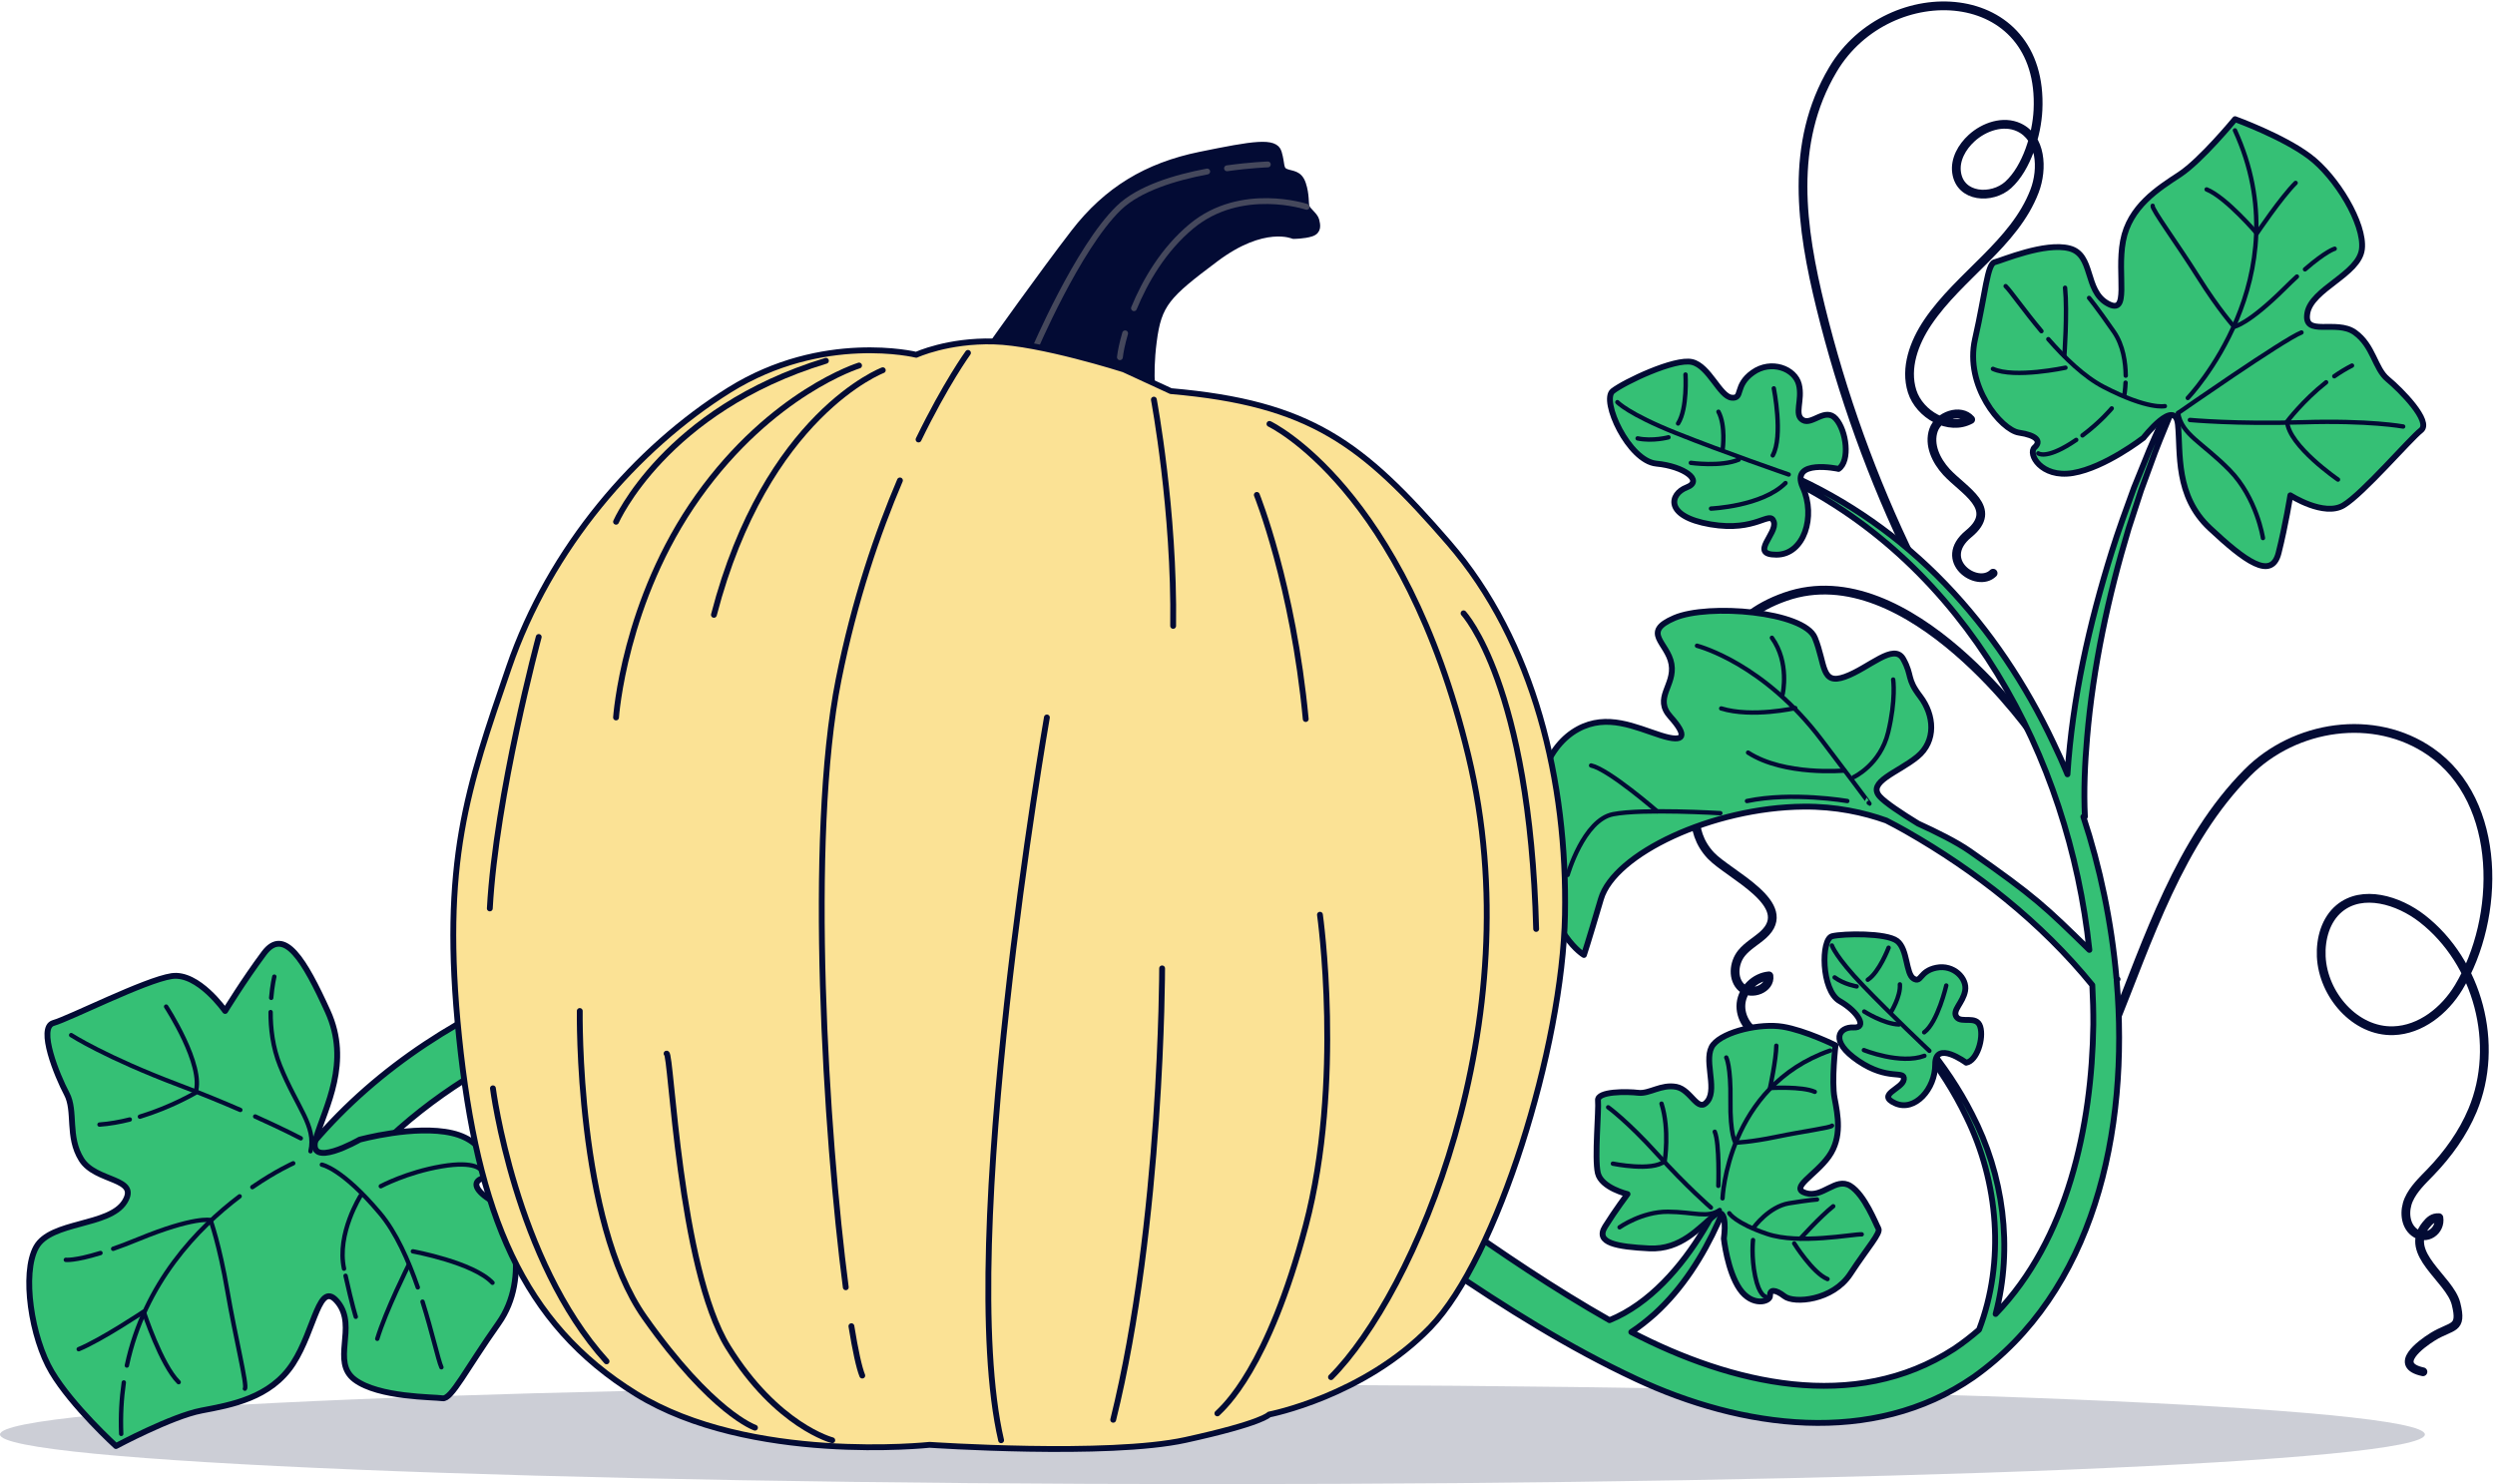<?xml version="1.0" encoding="UTF-8"?> <svg xmlns="http://www.w3.org/2000/svg" width="427" height="254" viewBox="0 0 427 254" fill="none"><path d="M207.5 254C322.099 254 415 250.194 415 245.5C415 240.806 322.099 237 207.5 237C92.901 237 0 240.806 0 245.5C0 250.194 92.901 254 207.5 254Z" fill="#030B34" fill-opacity="0.2"></path><path d="M361.602 175.79C367.648 160.828 372.996 143.933 384.647 132.22C392.743 124.081 406.316 121.958 415.972 128.652C428.352 137.238 427.917 157.15 420.788 168.973C418.377 172.969 414.277 176.249 409.614 176.402C403.073 176.616 397.571 170.24 397.265 163.704C397.125 160.669 398.012 157.407 400.35 155.468C404.315 152.181 410.459 154.042 414.528 157.205C424.123 164.659 427.844 178.795 423.163 190.012C421.51 193.959 418.965 197.496 415.997 200.58C414.589 202.042 413.053 203.462 412.233 205.316C411.42 207.17 411.56 209.636 413.157 210.885C415.262 212.525 417.765 210.616 417.398 208.4C416.382 208.345 415.813 208.871 415.177 209.661C411.236 214.556 419.246 218.809 420.329 223.13C421.468 227.664 419.632 226.734 416.333 228.784C414.283 230.057 409.431 233.643 414.669 234.775" stroke="#030B34" stroke-width="1.5" stroke-linecap="round" stroke-linejoin="round"></path><path d="M348.406 126.229C348.406 126.229 326.749 94.727 305.582 102.113C284.415 109.493 295.736 133.615 301.647 134.6C307.553 135.586 312.968 125.74 304.603 124.265C296.238 122.79 284.917 138.046 292.793 146.417C295.846 149.666 307.522 154.825 301.727 160.014C300.527 161.085 299.071 161.875 298.061 163.117C296.678 164.818 296.458 167.621 298.104 169.059C299.756 170.497 303.055 169.181 302.743 167.015C300.326 167.235 298.214 169.322 297.963 171.733C297.713 174.144 299.359 176.622 301.684 177.326" stroke="#030B34" stroke-width="1.5" stroke-linecap="round" stroke-linejoin="round"></path><path d="M327.231 95.901C320.482 82.047 315.25 67.489 311.59 52.576C308.267 39.034 306.156 24.561 313.701 11.882C323.284 -4.218 349.83 -2.902 348.784 18.84C348.588 22.964 346.887 28.735 343.693 31.636C340.927 34.151 335.431 33.869 334.85 29.488C334.556 27.303 335.774 25.143 337.426 23.637C339.568 21.673 342.854 20.559 345.51 21.789C349.328 23.558 349.671 28.845 348.196 32.706C344.757 41.714 335.34 47.124 329.924 55.158C327.58 58.64 325.989 62.979 327.244 66.963C328.498 70.94 333.534 73.841 337.267 71.797C335.529 69.808 331.766 71.148 330.909 73.621C330.052 76.093 331.331 78.828 333.118 80.774C336.049 83.969 342.224 87.016 336.918 91.361C331.393 95.883 338.338 100.809 341.104 98.098" stroke="#030B34" stroke-width="1.5" stroke-linecap="round" stroke-linejoin="round"></path><path d="M371.575 68.67C370.327 71.473 369.005 74.251 367.812 77.084C367.224 78.522 365.774 82.084 365.211 83.497C364.067 86.606 362.396 91.214 361.423 94.396C357.556 106.769 354.661 119.553 353.829 132.52C353.07 130.678 352.269 128.885 351.43 127.159C346.724 117.178 340.538 107.859 332.882 99.909C325.245 91.96 316.072 85.517 306.03 81.141L305.724 81.808C336.377 96.599 354.068 129.429 357.58 162.572C350.096 155.259 348.334 153.485 337.111 145.664C334.798 144.055 331.401 142.384 328.256 140.946C325.38 139.184 322.626 137.354 321.696 136.308C319.493 133.823 324.817 132.22 328.121 129.527C331.426 126.835 331.04 122.355 328.636 119.204C326.231 116.059 327.344 115.722 325.741 112.815C324.138 109.909 319.903 114.333 315.76 115.826C311.611 117.319 312.45 113.678 310.602 109.156C308.754 104.634 292.372 103.281 286.583 105.753C280.794 108.226 285.433 109.97 286.063 113.654C286.693 117.338 282.966 119.43 285.879 122.667C288.792 125.905 288.462 127.214 284.178 125.843C279.895 124.473 275.048 122.062 270.061 124.779C265.073 127.496 261.42 134.649 263.329 147.384C265.239 160.118 271.077 163.441 271.077 163.441C271.077 163.441 271.719 161.556 273.989 153.846C276.266 146.141 292.984 138.192 308.68 138.052C314.194 138.003 318.955 139.049 322.822 140.426C323.954 141.013 325.086 141.601 326.188 142.237C338.194 149.073 349.35 157.866 358.082 168.594C358.204 170.858 358.266 173.116 358.253 175.362C358.009 192.759 353.835 212.121 341.535 224.88C344.54 213.479 342.888 201.069 337.472 190.654C335.275 186.328 332.552 182.295 329.468 178.58L328.899 179.045C331.867 182.791 334.461 186.835 336.523 191.125C342.025 202.305 343.163 215.909 338.696 227.578C337.362 228.735 335.954 229.83 334.449 230.84C317.351 241.947 296.227 236.837 279.179 227.976C280.604 227.046 281.932 225.975 283.205 224.849C287.942 220.523 291.411 215.021 294.036 209.239C295.175 206.717 296.447 203.101 297.286 200.42L296.588 200.182C295.236 203.523 293.425 207.507 291.54 210.56C287.825 216.735 282.306 223.172 275.458 225.944C237.842 204.624 205.77 170.582 162.145 160.498C148.279 157.187 133.782 157.499 119.866 160.381C111.673 161.966 103.356 164.218 95.548 167.131C79.601 173.177 64.761 182.466 53.593 195.623C46.269 204.282 39.17 215.223 41.569 227.107L42.291 227.23C44.114 224.898 45.657 222.671 47.174 220.48C49.291 217.377 51.623 213.84 53.569 210.707C66.499 189.302 89.888 176.341 113.747 170.576C123.899 168.11 134.382 166.213 144.864 166.715C197.858 169.64 234.066 214.544 279.974 235.986C297.996 244.437 320.46 247.638 337.723 235.717C358.241 221.19 364.477 193.867 362.243 167.718C362.347 167.639 362.408 167.59 362.408 167.59C362.347 167.517 362.28 167.449 362.213 167.376C361.368 157.781 359.385 148.357 356.552 139.783C356.717 139.771 356.815 139.765 356.815 139.765C356.595 135.359 356.803 130.69 357.189 126.229C358.217 114.137 360.805 102.057 364.305 90.437C364.764 89.029 365.994 85.254 366.435 83.901C366.949 82.481 368.259 78.92 368.803 77.445C369.892 74.588 371.116 71.785 372.267 68.945L371.6 68.639L371.575 68.67Z" fill="#35C075"></path><path d="M371.575 68.67C370.327 71.473 369.005 74.251 367.812 77.084C367.224 78.522 365.774 82.084 365.211 83.497C364.067 86.606 362.396 91.214 361.423 94.396C357.556 106.769 354.661 119.553 353.829 132.52C353.07 130.678 352.269 128.885 351.43 127.159C346.724 117.178 340.538 107.859 332.882 99.909C325.245 91.96 316.072 85.517 306.03 81.141L305.724 81.808C336.377 96.599 354.068 129.429 357.58 162.572C350.096 155.259 348.334 153.485 337.111 145.664C334.798 144.055 331.401 142.384 328.256 140.946C325.38 139.184 322.626 137.354 321.696 136.308C319.493 133.823 324.817 132.22 328.121 129.527C331.426 126.835 331.04 122.355 328.636 119.204C326.231 116.059 327.344 115.722 325.741 112.815C324.138 109.909 319.903 114.333 315.76 115.826C311.611 117.319 312.45 113.678 310.602 109.156C308.754 104.634 292.372 103.281 286.583 105.753C280.794 108.226 285.433 109.97 286.063 113.654C286.693 117.338 282.966 119.43 285.879 122.667C288.792 125.905 288.462 127.214 284.178 125.843C279.895 124.473 275.048 122.062 270.061 124.779C265.073 127.496 261.42 134.649 263.329 147.384C265.239 160.118 271.077 163.441 271.077 163.441C271.077 163.441 271.719 161.556 273.989 153.846C276.266 146.141 292.984 138.192 308.68 138.052C314.194 138.003 318.955 139.049 322.822 140.426C323.954 141.013 325.086 141.601 326.188 142.237C338.194 149.073 349.35 157.866 358.082 168.594C358.204 170.858 358.266 173.116 358.253 175.362C358.009 192.759 353.835 212.121 341.535 224.88C344.54 213.479 342.888 201.069 337.472 190.654C335.275 186.328 332.552 182.295 329.468 178.58L328.899 179.045C331.867 182.791 334.461 186.835 336.523 191.125C342.025 202.305 343.163 215.909 338.696 227.578C337.362 228.735 335.954 229.83 334.449 230.84C317.351 241.947 296.227 236.837 279.179 227.976C280.604 227.046 281.932 225.975 283.205 224.849C287.942 220.523 291.411 215.021 294.036 209.239C295.175 206.717 296.447 203.101 297.286 200.42L296.588 200.182C295.236 203.523 293.425 207.507 291.54 210.56C287.825 216.735 282.306 223.172 275.458 225.944C237.842 204.624 205.77 170.582 162.145 160.498C148.279 157.187 133.782 157.499 119.866 160.381C111.673 161.966 103.356 164.218 95.548 167.131C79.601 173.177 64.761 182.466 53.593 195.623C46.269 204.282 39.17 215.223 41.569 227.107L42.291 227.23C44.114 224.898 45.657 222.671 47.174 220.48C49.291 217.377 51.623 213.84 53.569 210.707C66.499 189.302 89.888 176.341 113.747 170.576C123.899 168.11 134.382 166.213 144.864 166.715C197.858 169.64 234.066 214.544 279.974 235.986C297.996 244.437 320.46 247.638 337.723 235.717C358.241 221.19 364.477 193.867 362.243 167.718C362.347 167.639 362.408 167.59 362.408 167.59C362.347 167.517 362.28 167.449 362.213 167.376C361.368 157.781 359.385 148.357 356.552 139.783C356.717 139.771 356.815 139.765 356.815 139.765C356.595 135.359 356.803 130.69 357.189 126.229C358.217 114.137 360.805 102.057 364.305 90.437C364.764 89.029 365.994 85.254 366.435 83.901C366.949 82.481 368.259 78.92 368.803 77.445C369.892 74.588 371.116 71.785 372.267 68.945L371.6 68.639L371.575 68.67Z" stroke="#030B34" stroke-linecap="round" stroke-linejoin="round"></path><path d="M319.821 137.409C319.821 137.409 321.547 139.569 311.737 126.615C301.928 113.66 291.023 110.692 290.43 110.514" stroke="#030B34" stroke-width="0.75" stroke-linecap="round" stroke-linejoin="round"></path><path d="M307.244 121.181C307.244 121.181 299.882 122.863 294.57 121.248" stroke="#030B34" stroke-width="0.75" stroke-linecap="round" stroke-linejoin="round"></path><path d="M305.086 118.794C305.086 118.794 306.322 113.415 303.25 109.156" stroke="#030B34" stroke-width="0.75" stroke-linecap="round" stroke-linejoin="round"></path><path d="M294.425 139.172C294.425 139.172 281.128 138.358 276.061 139.349C270.994 140.34 268.289 149.74 268.289 149.74" stroke="#030B34" stroke-width="0.75" stroke-linecap="round" stroke-linejoin="round"></path><path d="M283.613 138.859C283.613 138.859 275.371 131.693 272.305 131.008" stroke="#030B34" stroke-width="0.75" stroke-linecap="round" stroke-linejoin="round"></path><path d="M315.651 131.877C315.651 131.877 305.389 132.826 299.172 128.805" stroke="#030B34" stroke-width="0.75" stroke-linecap="round" stroke-linejoin="round"></path><path d="M317.242 133.003C317.242 133.003 321.795 130.916 323.147 125.323C324.5 119.73 324.004 116.303 324.004 116.303" stroke="#030B34" stroke-width="0.75" stroke-linecap="round" stroke-linejoin="round"></path><path d="M316.149 137.091C316.149 137.091 306.719 135.469 298.984 137.091" stroke="#030B34" stroke-width="0.75" stroke-linecap="round" stroke-linejoin="round"></path><path d="M314.64 80.248C314.64 80.248 306.281 78.443 308.539 83.412C310.797 88.381 308.765 94.934 304.023 94.934C299.28 94.934 304.249 91.318 303.57 89.286C302.89 87.255 300.632 91.091 292.726 89.739C284.82 88.387 285.726 84.544 288.663 83.412C291.6 82.28 288.21 79.795 283.468 79.348C278.725 78.896 273.982 68.505 276.014 66.926C278.046 65.347 286.631 61.278 289.569 61.957C292.506 62.636 294.311 67.832 296.343 68.058C298.374 68.285 296.796 66.026 299.959 63.768C303.123 61.51 307.186 63.089 307.866 65.8C308.545 68.511 306.96 70.995 308.545 71.901C310.124 72.807 312.388 69.643 314.193 71.675C315.998 73.706 316.677 78.902 314.646 80.26L314.64 80.248Z" fill="#35C075"></path><path d="M314.64 80.248C314.64 80.248 306.281 78.443 308.539 83.412C310.797 88.381 308.765 94.934 304.023 94.934C299.28 94.934 304.249 91.318 303.57 89.286C302.89 87.255 300.632 91.091 292.726 89.739C284.82 88.387 285.726 84.544 288.663 83.412C291.6 82.28 288.21 79.795 283.468 79.348C278.725 78.896 273.982 68.505 276.014 66.926C278.046 65.347 286.631 61.278 289.569 61.957C292.506 62.636 294.311 67.832 296.343 68.058C298.374 68.285 296.796 66.026 299.959 63.768C303.123 61.51 307.186 63.089 307.866 65.8C308.545 68.511 306.96 70.995 308.545 71.901C310.124 72.807 312.388 69.643 314.193 71.675C315.998 73.706 316.677 78.902 314.646 80.26L314.64 80.248Z" stroke="#030B34" stroke-linecap="round" stroke-linejoin="round"></path><path d="M306.123 81.215C306.123 81.215 295.016 77.39 286.822 74.11C278.628 70.83 276.805 68.829 276.805 68.829" stroke="#030B34" stroke-width="0.75" stroke-linecap="round" stroke-linejoin="round"></path><path d="M292.828 87.041C292.828 87.041 301.567 86.674 305.575 82.671" stroke="#030B34" stroke-width="0.75" stroke-linecap="round" stroke-linejoin="round"></path><path d="M303.574 66.467C303.574 66.467 305.214 74.661 303.391 77.941" stroke="#030B34" stroke-width="0.75" stroke-linecap="round" stroke-linejoin="round"></path><path d="M288.46 64.099C288.46 64.099 288.827 69.924 287.188 72.476" stroke="#030B34" stroke-width="0.75" stroke-linecap="round" stroke-linejoin="round"></path><path d="M285.547 74.844C285.547 74.844 282.817 75.573 280.266 75.028" stroke="#030B34" stroke-width="0.75" stroke-linecap="round" stroke-linejoin="round"></path><path d="M289.375 79.214C289.375 79.214 294.472 79.942 297.569 78.669" stroke="#030B34" stroke-width="0.75" stroke-linecap="round" stroke-linejoin="round"></path><path d="M294.83 76.845C294.83 76.845 295.374 72.837 294.102 70.469" stroke="#030B34" stroke-width="0.75" stroke-linecap="round" stroke-linejoin="round"></path><path d="M336.489 181.873C336.489 181.873 331.184 177.944 331.196 182.16C331.208 186.376 327.689 190.336 324.354 188.824C321.019 187.319 325.664 186.352 325.829 184.712C326 183.066 323.192 185.048 318.064 181.585C312.936 178.115 314.79 175.704 317.213 175.845C319.636 175.986 318.045 173.159 314.851 171.335C311.657 169.511 311.626 160.693 313.56 160.228C315.493 159.763 322.818 159.635 324.672 161.042C326.521 162.45 326.141 166.678 327.5 167.486C328.858 168.294 328.467 166.201 331.404 165.619C334.347 165.038 336.703 167.443 336.318 169.56C335.932 171.684 334.029 172.926 334.855 174.064C335.681 175.202 338.276 173.697 338.9 175.698C339.524 177.699 338.349 181.573 336.489 181.879V181.873Z" fill="#35C075"></path><path d="M336.489 181.873C336.489 181.873 331.184 177.944 331.196 182.16C331.208 186.376 327.689 190.336 324.354 188.824C321.019 187.319 325.664 186.352 325.829 184.712C326 183.066 323.192 185.048 318.064 181.585C312.936 178.115 314.79 175.704 317.213 175.845C319.636 175.986 318.045 173.159 314.851 171.335C311.657 169.511 311.626 160.693 313.56 160.228C315.493 159.763 322.818 159.635 324.672 161.042C326.521 162.45 326.141 166.678 327.5 167.486C328.858 168.294 328.467 166.201 331.404 165.619C334.347 165.038 336.703 167.443 336.318 169.56C335.932 171.684 334.029 172.926 334.855 174.064C335.681 175.202 338.276 173.697 338.9 175.698C339.524 177.699 338.349 181.573 336.489 181.879V181.873Z" stroke="#030B34" stroke-linecap="round" stroke-linejoin="round"></path><path d="M330.197 179.847C330.197 179.847 323.6 173.624 318.882 168.716C314.164 163.808 313.516 161.819 313.516 161.819" stroke="#030B34" stroke-width="0.75" stroke-linecap="round" stroke-linejoin="round"></path><path d="M318.992 179.719C318.992 179.719 325.252 182.24 329.346 180.698" stroke="#030B34" stroke-width="0.75" stroke-linecap="round" stroke-linejoin="round"></path><path d="M333.088 168.667C333.088 168.667 331.638 174.951 329.312 176.677" stroke="#030B34" stroke-width="0.75" stroke-linecap="round" stroke-linejoin="round"></path><path d="M323.218 162.199C323.218 162.199 321.621 166.415 319.656 167.682" stroke="#030B34" stroke-width="0.75" stroke-linecap="round" stroke-linejoin="round"></path><path d="M317.754 168.826C317.754 168.826 315.6 168.471 313.984 167.278" stroke="#030B34" stroke-width="0.75" stroke-linecap="round" stroke-linejoin="round"></path><path d="M319.047 173.116C319.047 173.116 322.4 175.251 324.983 175.337" stroke="#030B34" stroke-width="0.75" stroke-linecap="round" stroke-linejoin="round"></path><path d="M323.641 173.183C323.641 173.183 325.299 170.54 325.152 168.471" stroke="#030B34" stroke-width="0.75" stroke-linecap="round" stroke-linejoin="round"></path><path d="M366.828 74.948C366.828 74.948 372.281 67.905 372.746 72.697C373.217 77.488 372.262 84.837 378.198 90.394C384.14 95.95 388.754 99.408 389.96 94.641C391.165 89.874 391.973 84.77 391.973 84.77C391.973 84.77 397.731 88.484 401.072 86.483C404.414 84.482 412.424 75.138 414.327 73.651C416.23 72.164 410.857 66.736 408.636 64.906C406.408 63.077 406.219 59.191 403.018 56.896C399.818 54.608 394.176 57.759 394.88 53.598C395.589 49.437 403.716 46.964 404.224 42.638C404.732 38.312 399.848 30.228 395.228 26.777C390.614 23.319 382.512 20.394 382.512 20.394C382.512 20.394 376.693 27.474 373.021 29.879C369.349 32.284 364.442 35.368 363.34 41.243C362.239 47.117 364.601 54.142 360.666 51.921C356.725 49.7 358.365 43.587 354.161 42.51C349.963 41.432 342.644 44.566 341.372 44.878C340.099 45.19 339.829 50.049 338.012 58.041C336.188 66.032 342.51 73.602 345.533 74.049C348.556 74.496 349.4 75.53 348.201 76.576C347.001 77.623 349.278 81.863 354.767 80.958C360.256 80.046 366.828 74.942 366.828 74.942V74.948Z" fill="#35C075"></path><path d="M366.828 74.948C366.828 74.948 372.281 67.905 372.746 72.697C373.217 77.488 372.262 84.837 378.198 90.394C384.14 95.95 388.754 99.408 389.96 94.641C391.165 89.874 391.973 84.77 391.973 84.77C391.973 84.77 397.731 88.484 401.072 86.483C404.414 84.482 412.424 75.138 414.327 73.651C416.23 72.164 410.857 66.736 408.636 64.906C406.408 63.077 406.219 59.191 403.018 56.896C399.818 54.608 394.176 57.759 394.88 53.598C395.589 49.437 403.716 46.964 404.224 42.638C404.732 38.312 399.848 30.228 395.228 26.777C390.614 23.319 382.512 20.394 382.512 20.394C382.512 20.394 376.693 27.474 373.021 29.879C369.349 32.284 364.442 35.368 363.34 41.243C362.239 47.117 364.601 54.142 360.666 51.921C356.725 49.7 358.365 43.587 354.161 42.51C349.963 41.432 342.644 44.566 341.372 44.878C340.099 45.19 339.829 50.049 338.012 58.041C336.188 66.032 342.51 73.602 345.533 74.049C348.556 74.496 349.4 75.53 348.201 76.576C347.001 77.623 349.278 81.863 354.767 80.958C360.256 80.046 366.828 74.942 366.828 74.942V74.948Z" stroke="#030B34" stroke-linecap="round" stroke-linejoin="round"></path><path d="M374.422 68.113C374.422 68.113 394.096 47.546 382.493 22.309" stroke="#030B34" stroke-width="0.75" stroke-linecap="round" stroke-linejoin="round"></path><path d="M374.781 71.876C374.781 71.876 382.718 72.623 394.094 72.268C405.47 71.913 411.283 72.996 411.283 72.996" stroke="#030B34" stroke-width="0.75" stroke-linecap="round" stroke-linejoin="round"></path><path d="M399.5 64.392C400.461 63.725 401.477 63.101 402.529 62.569" stroke="#030B34" stroke-width="0.75" stroke-linecap="round" stroke-linejoin="round"></path><path d="M400.13 82.078C400.13 82.078 391.703 76.307 391.422 72.152C391.422 72.152 394.114 68.56 398.098 65.427" stroke="#030B34" stroke-width="0.75" stroke-linecap="round" stroke-linejoin="round"></path><path d="M387.287 92.083C387.287 92.083 386.234 85.211 381.584 80.468C376.933 75.725 373.384 74.422 372.766 70.677" stroke="#030B34" stroke-width="0.75" stroke-linecap="round" stroke-linejoin="round"></path><path d="M393.099 47.332C392.444 47.931 391.74 48.611 390.975 49.37C384.733 55.562 382.359 55.917 382.359 55.917C382.359 55.917 379.801 53.127 376.197 47.393C372.593 41.659 368.211 35.748 368.413 35.221" stroke="#030B34" stroke-width="0.75" stroke-linecap="round" stroke-linejoin="round"></path><path d="M399.563 42.571C399.563 42.571 398.119 42.944 394.484 46.096" stroke="#030B34" stroke-width="0.75" stroke-linecap="round" stroke-linejoin="round"></path><path d="M392.88 31.305C390.34 33.838 386.246 39.946 386.246 39.946C386.246 39.946 380.947 33.74 377.648 32.419" stroke="#030B34" stroke-width="0.75" stroke-linecap="round" stroke-linejoin="round"></path><path d="M349.376 56.676C346.359 53.078 344.088 49.773 343.25 48.972" stroke="#030B34" stroke-width="0.75" stroke-linecap="round" stroke-linejoin="round"></path><path d="M370.498 69.508C370.498 69.508 367.646 70.169 360.034 66.222C356.686 64.49 353.37 61.259 350.555 58.047" stroke="#030B34" stroke-width="0.75" stroke-linecap="round" stroke-linejoin="round"></path><path d="M363.804 64.294C363.773 62.073 363.381 59.111 361.778 56.792C358.822 52.515 357.531 50.991 357.531 50.991" stroke="#030B34" stroke-width="0.75" stroke-linecap="round" stroke-linejoin="round"></path><path d="M363.578 67.519C363.578 67.519 363.719 66.718 363.774 65.488" stroke="#030B34" stroke-width="0.75" stroke-linecap="round" stroke-linejoin="round"></path><path d="M355.329 75.285C355.023 75.493 354.704 75.701 354.38 75.909C350.078 78.614 348.836 77.592 348.836 77.592" stroke="#030B34" stroke-width="0.75" stroke-linecap="round" stroke-linejoin="round"></path><path d="M361.404 69.894C361.404 69.894 359.519 72.189 356.398 74.52" stroke="#030B34" stroke-width="0.75" stroke-linecap="round" stroke-linejoin="round"></path><path d="M353.488 62.93C353.488 62.93 344.793 64.796 341.078 63.132" stroke="#030B34" stroke-width="0.75" stroke-linecap="round" stroke-linejoin="round"></path><path d="M353.297 60.923C353.297 60.923 353.842 53.512 353.419 49.247" stroke="#030B34" stroke-width="0.75" stroke-linecap="round" stroke-linejoin="round"></path><path d="M372.766 70.683C372.766 70.683 390.824 58.09 393.878 56.902" stroke="#030B34" stroke-width="0.75" stroke-linecap="round" stroke-linejoin="round"></path><path d="M295.03 211.956C295.03 211.956 295.899 206.026 293.359 208.039C290.82 210.046 287.705 213.944 282.24 213.657C276.776 213.375 272.945 212.751 274.695 209.942C276.445 207.133 278.538 204.361 278.538 204.361C278.538 204.361 274.053 203.309 273.459 200.757C272.866 198.205 273.655 189.962 273.484 188.347C273.312 186.731 278.453 186.799 280.374 187.025C282.296 187.252 284.272 185.526 286.879 186.009C289.48 186.493 290.587 190.697 292.276 188.408C293.959 186.119 291.364 181.034 293.225 178.764C295.085 176.5 301.278 175.092 305.109 175.717C308.939 176.341 314.135 178.899 314.135 178.899C314.135 178.899 313.419 185.024 313.97 187.925C314.52 190.825 315.316 194.644 312.984 197.918C310.653 201.192 306.149 203.327 309.062 204.196C311.975 205.065 314.171 201.424 316.656 202.954C319.14 204.484 321.037 209.496 321.478 210.254C321.919 211.013 319.691 213.418 316.668 218.026C313.645 222.64 307.03 223.111 305.402 221.857C303.775 220.602 302.881 220.676 302.93 221.747C302.985 222.817 299.864 223.693 297.741 220.608C295.617 217.524 295.024 211.956 295.024 211.956H295.03Z" fill="#35C075"></path><path d="M295.03 211.956C295.03 211.956 295.899 206.026 293.359 208.039C290.82 210.046 287.705 213.944 282.24 213.657C276.776 213.375 272.945 212.751 274.695 209.942C276.445 207.133 278.538 204.361 278.538 204.361C278.538 204.361 274.053 203.309 273.459 200.757C272.866 198.205 273.655 189.962 273.484 188.347C273.312 186.731 278.453 186.799 280.374 187.025C282.296 187.252 284.272 185.526 286.879 186.009C289.48 186.493 290.587 190.697 292.276 188.408C293.959 186.119 291.364 181.034 293.225 178.764C295.085 176.5 301.278 175.092 305.109 175.717C308.939 176.341 314.135 178.899 314.135 178.899C314.135 178.899 313.419 185.024 313.97 187.925C314.52 190.825 315.316 194.644 312.984 197.918C310.653 201.192 306.149 203.327 309.062 204.196C311.975 205.065 314.171 201.424 316.656 202.954C319.14 204.484 321.037 209.496 321.478 210.254C321.919 211.013 319.691 213.418 316.668 218.026C313.645 222.64 307.03 223.111 305.402 221.857C303.775 220.602 302.881 220.676 302.93 221.747C302.985 222.817 299.864 223.693 297.741 220.608C295.617 217.524 295.024 211.956 295.024 211.956H295.03Z" stroke="#030B34" stroke-linecap="round" stroke-linejoin="round"></path><path d="M294.797 205.09C294.797 205.09 295.574 185.96 313.216 179.798" stroke="#030B34" stroke-width="0.75" stroke-linecap="round" stroke-linejoin="round"></path><path d="M292.808 206.668C292.808 206.668 288.744 203.174 283.604 197.495C278.464 191.823 275.227 189.51 275.227 189.51" stroke="#030B34" stroke-width="0.75" stroke-linecap="round" stroke-linejoin="round"></path><path d="M276.031 199.154C276.031 199.154 282.756 200.543 284.904 198.738C284.904 198.738 285.767 193.402 284.36 188.885" stroke="#030B34" stroke-width="0.75" stroke-linecap="round" stroke-linejoin="round"></path><path d="M277.18 210.046C277.18 210.046 280.998 207.348 285.465 207.384C289.932 207.421 292.221 208.535 294.32 207.084" stroke="#030B34" stroke-width="0.75" stroke-linecap="round" stroke-linejoin="round"></path><path d="M295.438 180.991C295.438 180.991 296.239 182.417 296.153 188.329C296.068 194.24 297.004 195.562 297.004 195.562C297.004 195.562 299.55 195.494 304.011 194.564C308.472 193.634 313.38 192.998 313.539 192.655" stroke="#030B34" stroke-width="0.75" stroke-linecap="round" stroke-linejoin="round"></path><path d="M304.005 178.966C303.968 181.377 302.922 186.211 302.922 186.211C302.922 186.211 308.399 185.881 310.583 186.86" stroke="#030B34" stroke-width="0.75" stroke-linecap="round" stroke-linejoin="round"></path><path d="M295.953 207.641C295.953 207.641 296.963 209.33 302.434 211.178C307.898 213.026 317.059 211.191 318.619 211.252" stroke="#030B34" stroke-width="0.75" stroke-linecap="round" stroke-linejoin="round"></path><path d="M300.141 210.065C300.141 210.065 302.729 206.497 306.18 205.934C309.632 205.371 310.972 205.285 310.972 205.285" stroke="#030B34" stroke-width="0.75" stroke-linecap="round" stroke-linejoin="round"></path><path d="M300.016 212.225C300.016 212.225 299.685 215.089 300.383 218.43C301.08 221.771 302.151 221.9 302.151 221.9" stroke="#030B34" stroke-width="0.75" stroke-linecap="round" stroke-linejoin="round"></path><path d="M307.07 212.806C307.07 212.806 310.228 217.885 312.767 218.907" stroke="#030B34" stroke-width="0.75" stroke-linecap="round" stroke-linejoin="round"></path><path d="M308.141 211.962C308.141 211.962 311.476 208.241 313.74 206.448" stroke="#030B34" stroke-width="0.75" stroke-linecap="round" stroke-linejoin="round"></path><path d="M294.081 202.954C294.081 202.954 294.319 195.727 293.469 193.695" stroke="#030B34" stroke-width="0.75" stroke-linecap="round" stroke-linejoin="round"></path><path d="M61.532 195.054C61.532 195.054 52.414 200.28 54.061 194.846C55.707 189.412 60.058 181.83 56.086 173.091C52.115 164.353 48.633 158.509 45.169 163.166C41.706 167.822 38.53 173.024 38.53 173.024C38.53 173.024 33.922 166.378 29.381 167.057C24.841 167.737 11.892 174.309 9.144 175.08C6.403 175.845 9.811 184.186 11.415 187.178C13.018 190.177 11.476 194.503 13.936 198.444C16.396 202.385 23.972 201.485 21.322 205.701C18.672 209.918 8.698 208.951 6.195 213.442C3.692 217.934 5.381 228.943 8.857 234.793C12.332 240.643 19.847 247.485 19.847 247.485C19.847 247.485 29.381 242.387 34.466 241.414C39.552 240.447 46.295 239.291 50.138 233.379C53.981 227.468 54.575 218.748 57.867 222.94C61.159 227.131 56.625 233.061 60.718 236.127C64.812 239.193 74.206 239.07 75.736 239.309C77.259 239.542 79.744 234.358 85.331 226.464C90.918 218.57 87.436 207.47 84.339 205.622C81.249 203.774 80.79 202.262 82.571 201.663C84.352 201.063 83.782 195.409 77.382 193.928C70.981 192.447 61.52 195.054 61.52 195.054H61.532Z" fill="#35C075"></path><path d="M61.532 195.054C61.532 195.054 52.414 200.28 54.061 194.846C55.707 189.412 60.058 181.83 56.086 173.091C52.115 164.353 48.633 158.509 45.169 163.166C41.706 167.822 38.53 173.024 38.53 173.024C38.53 173.024 33.922 166.378 29.381 167.057C24.841 167.737 11.892 174.309 9.144 175.08C6.403 175.845 9.811 184.186 11.415 187.178C13.018 190.177 11.476 194.503 13.936 198.444C16.396 202.385 23.972 201.485 21.322 205.701C18.672 209.918 8.698 208.951 6.195 213.442C3.692 217.934 5.381 228.943 8.857 234.793C12.332 240.643 19.847 247.485 19.847 247.485C19.847 247.485 29.381 242.387 34.466 241.414C39.552 240.447 46.295 239.291 50.138 233.379C53.981 227.468 54.575 218.748 57.867 222.94C61.159 227.131 56.625 233.061 60.718 236.127C64.812 239.193 74.206 239.07 75.736 239.309C77.259 239.542 79.744 234.358 85.331 226.464C90.918 218.57 87.436 207.47 84.339 205.622C81.249 203.774 80.79 202.262 82.571 201.663C84.352 201.063 83.782 195.409 77.382 193.928C70.981 192.447 61.52 195.054 61.52 195.054H61.532Z" stroke="#030B34" stroke-linecap="round" stroke-linejoin="round"></path><path d="M21.189 236.598C20.785 239.364 20.62 242.295 20.743 245.404" stroke="#030B34" stroke-width="0.75" stroke-linecap="round" stroke-linejoin="round"></path><path d="M41.011 204.747C33.882 210.132 24.716 219.537 21.711 233.704" stroke="#030B34" stroke-width="0.75" stroke-linecap="round" stroke-linejoin="round"></path><path d="M50.182 199.093C50.182 199.093 47.226 200.396 43.188 203.174" stroke="#030B34" stroke-width="0.75" stroke-linecap="round" stroke-linejoin="round"></path><path d="M41.13 189.962C38.132 188.659 34.577 187.19 30.599 185.691C18.036 180.948 12.18 177.154 12.18 177.154" stroke="#030B34" stroke-width="0.75" stroke-linecap="round" stroke-linejoin="round"></path><path d="M51.48 194.815C51.48 194.815 48.598 193.297 43.672 191.082" stroke="#030B34" stroke-width="0.75" stroke-linecap="round" stroke-linejoin="round"></path><path d="M22.208 191.596C20.538 192.018 18.788 192.337 17.031 192.465" stroke="#030B34" stroke-width="0.75" stroke-linecap="round" stroke-linejoin="round"></path><path d="M28.431 172.277C28.431 172.277 35.021 182.362 33.455 187.025C33.455 187.025 29.318 189.479 23.945 191.113" stroke="#030B34" stroke-width="0.75" stroke-linecap="round" stroke-linejoin="round"></path><path d="M46.313 173.214C46.301 175.925 46.656 179.223 47.928 182.38C50.859 189.65 54.146 192.667 53.136 197.03" stroke="#030B34" stroke-width="0.75" stroke-linecap="round" stroke-linejoin="round"></path><path d="M46.947 167.149C46.947 167.149 46.598 168.581 46.414 170.778" stroke="#030B34" stroke-width="0.75" stroke-linecap="round" stroke-linejoin="round"></path><path d="M19.367 213.724C20.628 213.283 22.06 212.739 23.688 212.072C33.283 208.131 36.03 208.81 36.03 208.81C36.03 208.81 37.56 213.008 38.906 220.884C40.253 228.759 42.37 237.18 41.911 237.663" stroke="#030B34" stroke-width="0.75" stroke-linecap="round" stroke-linejoin="round"></path><path d="M11.266 215.615C11.266 215.615 12.746 215.823 17.195 214.446" stroke="#030B34" stroke-width="0.75" stroke-linecap="round" stroke-linejoin="round"></path><path d="M13.469 230.907C17.379 229.292 24.594 224.476 24.594 224.476C24.594 224.476 27.58 233.624 30.579 236.555" stroke="#030B34" stroke-width="0.75" stroke-linecap="round" stroke-linejoin="round"></path><path d="M72.312 222.774C73.989 228.086 74.987 232.743 75.543 234.003" stroke="#030B34" stroke-width="0.75" stroke-linecap="round" stroke-linejoin="round"></path><path d="M55.086 199.331C55.086 199.331 58.494 199.894 65.018 207.629C67.79 210.909 69.901 215.707 71.504 220.327" stroke="#030B34" stroke-width="0.75" stroke-linecap="round" stroke-linejoin="round"></path><path d="M59.141 218.344C60.267 223.429 60.891 225.363 60.891 225.363" stroke="#030B34" stroke-width="0.75" stroke-linecap="round" stroke-linejoin="round"></path><path d="M61.734 204.612C61.734 204.612 57.579 211.135 58.876 217.126" stroke="#030B34" stroke-width="0.75" stroke-linecap="round" stroke-linejoin="round"></path><path d="M65.172 203.015C65.172 203.015 69.627 200.628 75.538 199.619C81.443 198.609 82.337 200.28 82.337 200.28" stroke="#030B34" stroke-width="0.75" stroke-linecap="round" stroke-linejoin="round"></path><path d="M70.664 214.165C70.664 214.165 80.987 216.049 84.286 219.537" stroke="#030B34" stroke-width="0.75" stroke-linecap="round" stroke-linejoin="round"></path><path d="M69.968 216.447C69.968 216.447 66.039 224.28 64.57 229.126" stroke="#030B34" stroke-width="0.75" stroke-linecap="round" stroke-linejoin="round"></path><path d="M170.083 58.438C170.083 58.438 178.179 47.025 183.778 39.761C189.377 32.498 196.231 28.349 205.361 26.483C214.491 24.616 218.23 23.992 218.848 26.066C219.472 28.141 219.056 28.973 220.09 29.389C221.131 29.805 222.373 29.597 222.997 31.464C223.621 33.33 223.413 34.786 223.621 35.404C223.829 36.029 225.071 36.855 225.28 37.687C225.488 38.519 225.696 39.553 224.447 39.97C223.205 40.386 221.333 40.386 221.333 40.386C221.333 40.386 216.351 38.103 208.053 44.327C199.749 50.55 198.299 52.006 197.467 58.438C196.635 64.869 197.467 68.4 197.467 68.4L167.586 60.304L170.077 58.438H170.083Z" fill="#030B34" stroke="#030B34" stroke-linecap="round" stroke-linejoin="round"></path><path d="M192.557 57.049C192.056 58.775 191.768 60.2 191.664 61.137" stroke="#45485C" stroke-linecap="round" stroke-linejoin="round"></path><path d="M223.627 35.398C223.627 35.398 212.422 31.666 203.91 38.721C199.125 42.693 195.98 48.102 194.07 52.747" stroke="#45485C" stroke-linecap="round" stroke-linejoin="round"></path><path d="M209.992 28.802C214.007 28.239 216.981 28.141 216.981 28.141" stroke="#45485C" stroke-linecap="round" stroke-linejoin="round"></path><path d="M176.93 60.096C176.93 60.096 184.401 42.454 191.457 35.606C194.927 32.234 201.162 30.374 206.603 29.352" stroke="#45485C" stroke-linecap="round" stroke-linejoin="round"></path><path d="M192.297 63.211C192.297 63.211 177.977 58.646 170.09 58.438C162.202 58.23 156.81 60.721 156.81 60.721C156.81 60.721 140.833 56.78 124.849 66.736C108.871 76.698 94.136 93.716 87.08 114.259C80.024 134.802 75.459 147.463 78.574 177.552C81.689 207.641 89.362 226.526 108.871 238.562C128.38 250.599 159.093 247.276 159.093 247.276C159.093 247.276 189.598 249.351 202.883 246.444C216.162 243.537 217.203 242.087 217.203 242.087C217.203 242.087 233.388 238.972 244.801 227.144C256.214 215.315 267.418 179.204 267.835 156.587C268.251 133.97 262.645 109.896 247.91 92.878C233.174 75.86 224.252 69.012 200.387 66.938L192.291 63.205L192.297 63.211Z" fill="#FBE295"></path><path d="M217.258 72.549C217.258 72.549 240.218 83.356 251.288 129.27C262.364 175.19 241.833 221.642 227.789 235.692" stroke="#030B34" stroke-linecap="round" stroke-linejoin="round"></path><path d="M215.094 84.703C215.094 84.703 221.305 100.099 223.465 123.059" stroke="#030B34" stroke-linecap="round" stroke-linejoin="round"></path><path d="M225.9 156.55C225.9 156.55 229.951 185.183 223.471 209.758C216.99 234.34 209.427 240.82 208.344 241.897" stroke="#030B34" stroke-linecap="round" stroke-linejoin="round"></path><path d="M197.477 68.394C197.477 68.394 201.044 87.401 200.775 107.118" stroke="#030B34" stroke-linecap="round" stroke-linejoin="round"></path><path d="M198.887 165.736C198.887 165.736 198.887 209.22 190.516 242.987" stroke="#030B34" stroke-linecap="round" stroke-linejoin="round"></path><path d="M179.167 122.79C179.167 122.79 163.501 212.732 171.334 246.493" stroke="#030B34" stroke-linecap="round" stroke-linejoin="round"></path><path d="M145.711 226.972C146.384 231.127 147.027 234.077 147.571 235.423" stroke="#030B34" stroke-linecap="round" stroke-linejoin="round"></path><path d="M154.018 82.224C150.206 91.165 146.247 102.657 143.518 116.309C138.102 143.394 141.364 194.417 144.748 220.308" stroke="#030B34" stroke-linecap="round" stroke-linejoin="round"></path><path d="M165.66 60.397C165.66 60.397 161.872 65.61 157.203 75.218" stroke="#030B34" stroke-linecap="round" stroke-linejoin="round"></path><path d="M151.082 63.364C151.082 63.364 131.096 70.928 122.18 105.227" stroke="#030B34" stroke-linecap="round" stroke-linejoin="round"></path><path d="M114.078 180.318C114.886 180.049 116.238 217.053 124.61 230.558C132.981 244.064 142.435 246.493 142.435 246.493" stroke="#030B34" stroke-linecap="round" stroke-linejoin="round"></path><path d="M99.223 173.03C99.223 173.03 98.684 208.951 110.299 225.43C121.913 241.904 129.208 244.339 129.208 244.339" stroke="#030B34" stroke-linecap="round" stroke-linejoin="round"></path><path d="M105.43 122.79C105.43 122.79 106.782 102.804 119.474 84.978C132.171 67.152 147.023 62.557 147.023 62.557" stroke="#030B34" stroke-linecap="round" stroke-linejoin="round"></path><path d="M92.199 109.015C92.199 109.015 84.905 136.026 83.828 155.473" stroke="#030B34" stroke-linecap="round" stroke-linejoin="round"></path><path d="M84.359 186.26C84.359 186.26 88.141 215.7 103.807 232.988" stroke="#030B34" stroke-linecap="round" stroke-linejoin="round"></path><path d="M105.43 89.298C105.43 89.298 113.801 70.12 141.351 61.749" stroke="#030B34" stroke-linecap="round" stroke-linejoin="round"></path><path d="M250.477 104.964C250.477 104.964 261.822 117.117 262.899 158.986" stroke="#030B34" stroke-linecap="round" stroke-linejoin="round"></path><path d="M192.297 63.211C192.297 63.211 177.977 58.646 170.09 58.438C162.202 58.23 156.81 60.721 156.81 60.721C156.81 60.721 140.833 56.78 124.849 66.736C108.871 76.698 94.136 93.716 87.08 114.259C80.024 134.802 75.459 147.463 78.574 177.552C81.689 207.641 89.362 226.526 108.871 238.562C128.38 250.599 159.093 247.276 159.093 247.276C159.093 247.276 189.598 249.351 202.883 246.444C216.162 243.537 217.203 242.087 217.203 242.087C217.203 242.087 233.388 238.972 244.801 227.144C256.214 215.315 267.418 179.204 267.835 156.587C268.251 133.97 262.645 109.896 247.91 92.878C233.174 75.86 224.252 69.012 200.387 66.938L192.291 63.205L192.297 63.211Z" stroke="#030B34" stroke-linecap="round" stroke-linejoin="round"></path></svg> 